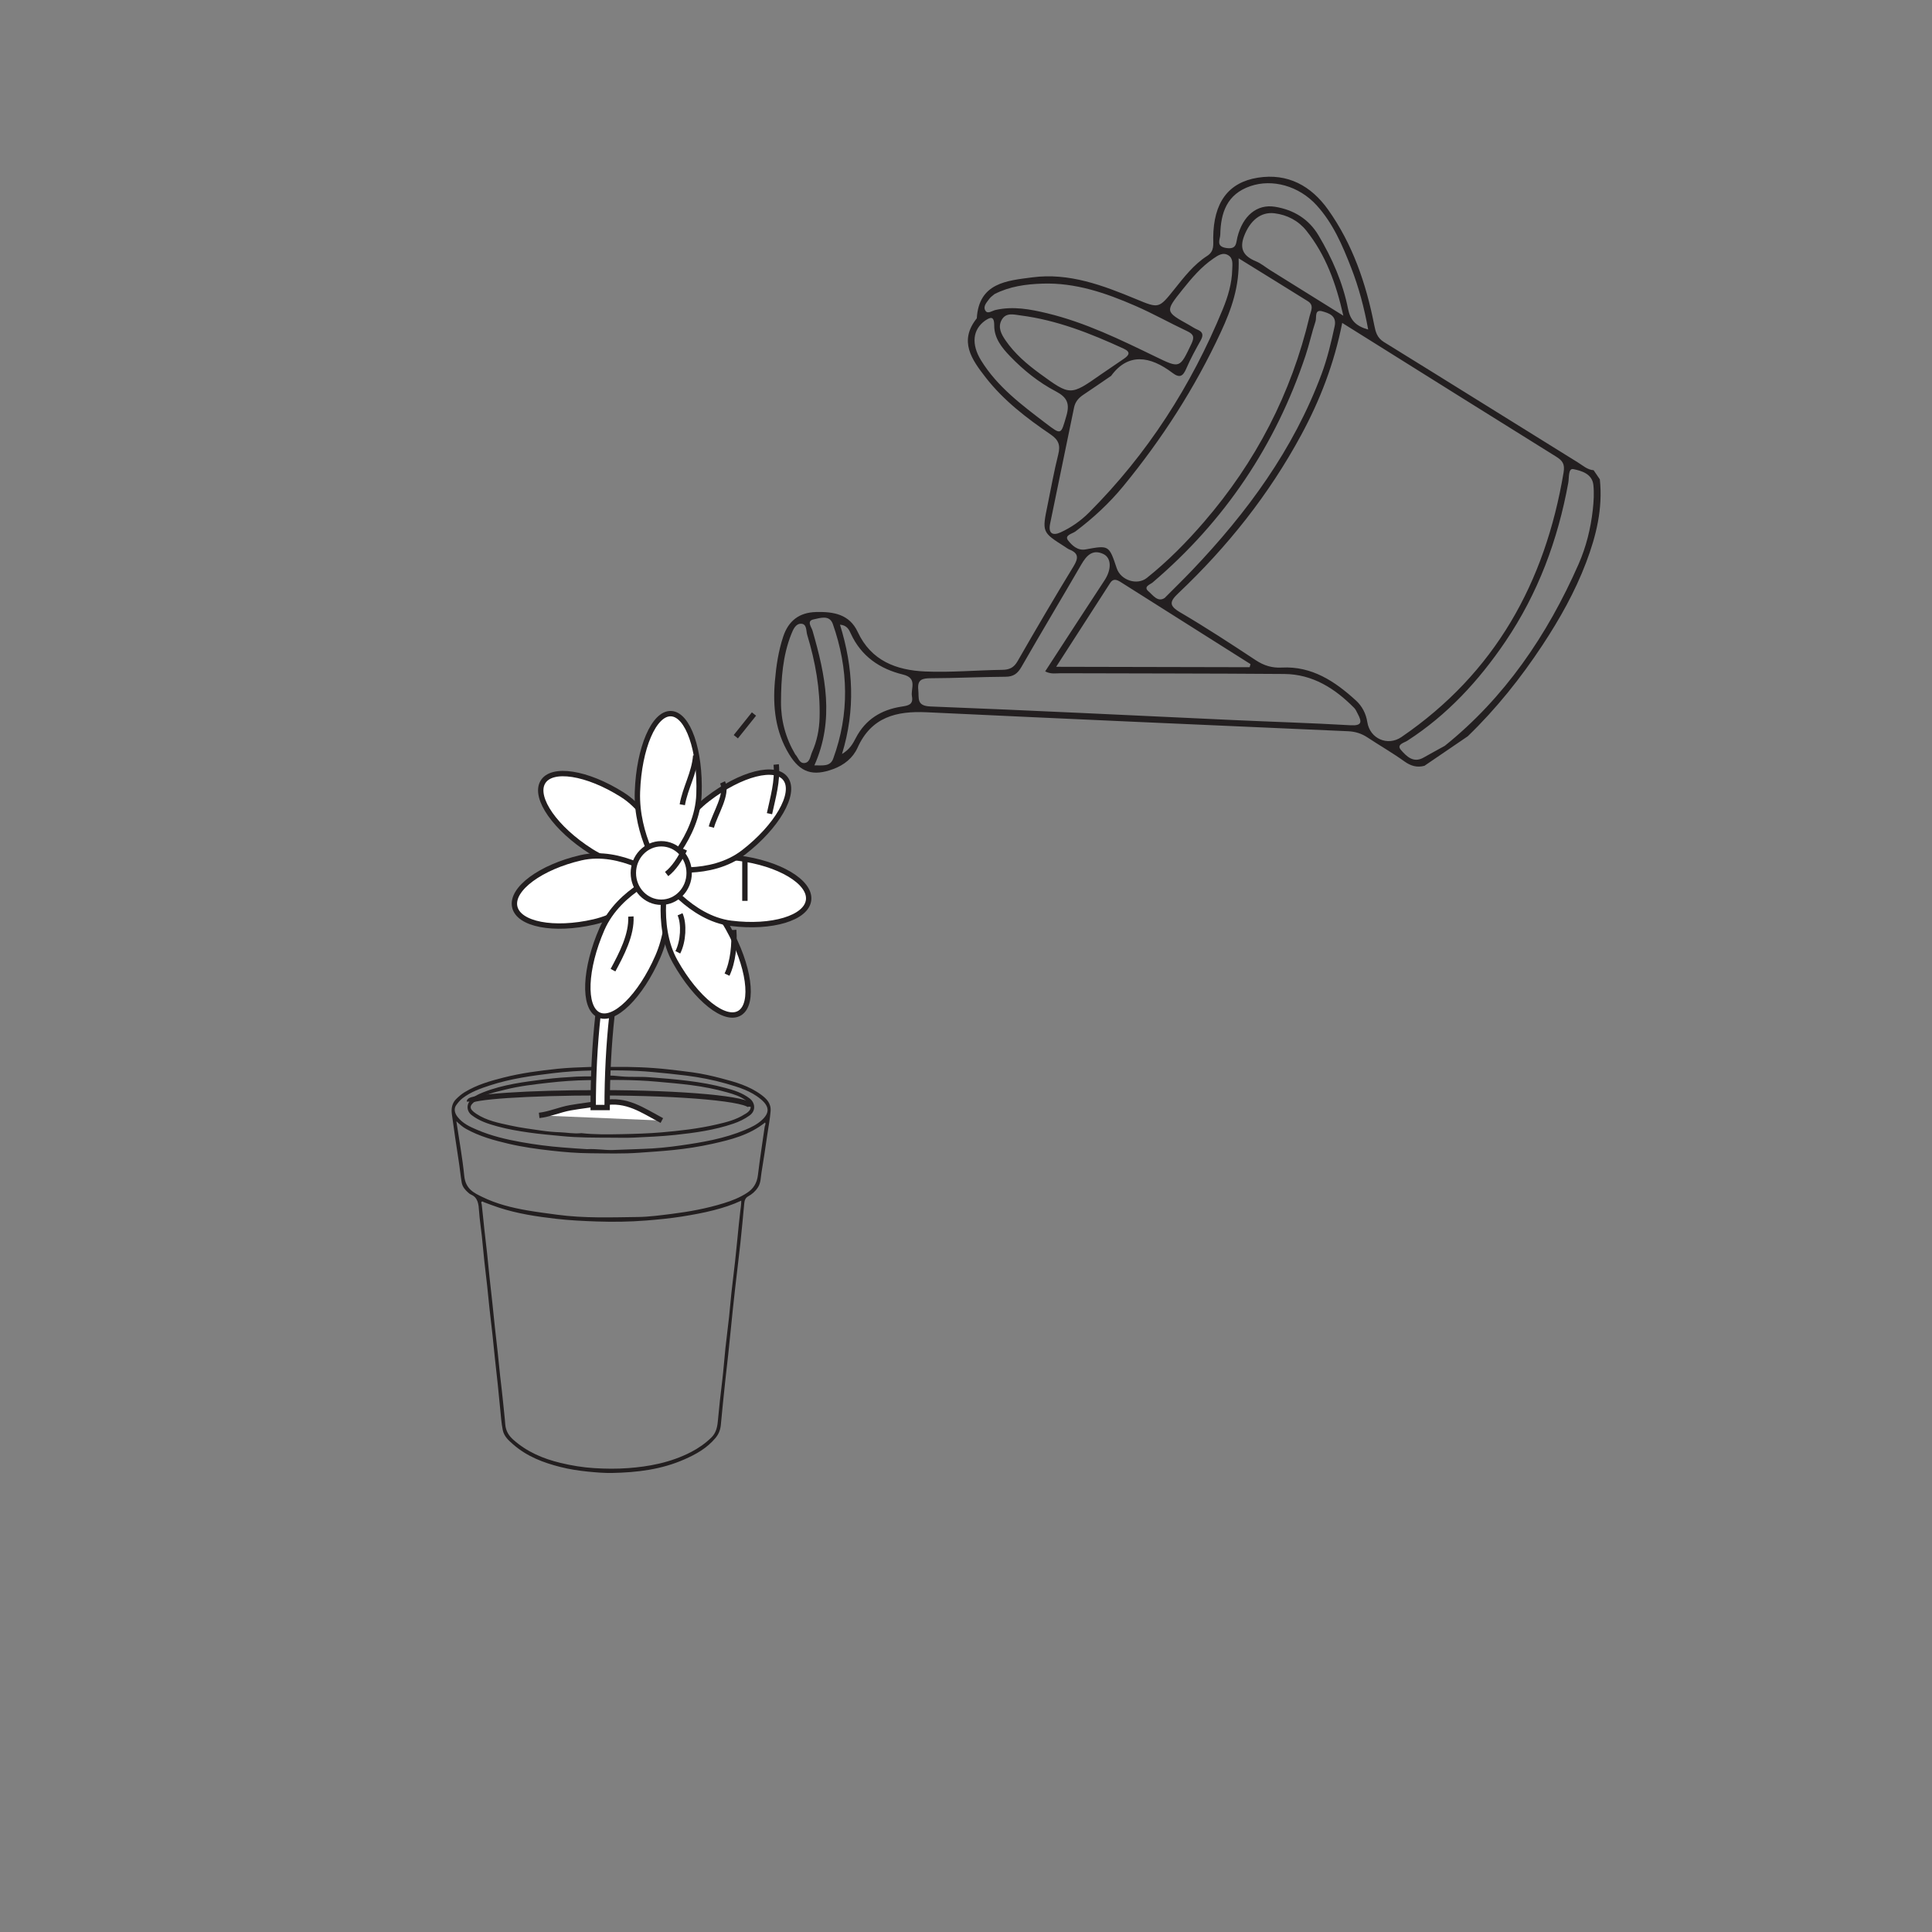 <?xml version="1.0" encoding="UTF-8"?>
<svg xmlns="http://www.w3.org/2000/svg" xmlns:xlink="http://www.w3.org/1999/xlink" width="360pt" height="360pt" viewBox="0 0 360 360" version="1.1">
<rect x="0" y="0" width="360" height="360" fill="#808080" stroke="none"/>
<g id="surface1">
<path style="fill:none;stroke-width:1;stroke-linecap:butt;stroke-linejoin:miter;stroke:rgb(13.73%,12.16%,12.549%);stroke-opacity:1;stroke-miterlimit:10;" d="M -0.002 -0 C -0.002 1.434 -12.533 2.59 -28.021 2.59 " transform="matrix(1,0,0,-1,139.861,206.215)"/>
<path style="fill:none;stroke-width:1;stroke-linecap:butt;stroke-linejoin:miter;stroke:rgb(13.73%,12.16%,12.549%);stroke-opacity:1;stroke-miterlimit:10;" d="M 0.001 -0.001 C 0.001 0.905 10.907 1.64 24.383 1.64 " transform="matrix(1,0,0,-1,87.457,205.265)"/>
<path style=" stroke:none;fill-rule:evenodd;fill:rgb(13.73%,12.16%,12.549%);fill-opacity:1;" d="M 109.379 214.129 C 108.023 214.055 106.449 213.934 104.871 213.812 C 102.285 213.613 99.719 213.277 97.156 212.82 C 94.34 212.32 91.551 211.664 88.875 210.516 C 87.562 209.949 86.23 209.367 85.25 208.105 C 84.684 207.383 84.555 206.566 85 205.941 C 85.34 205.465 85.711 205.008 86.164 204.656 C 87.734 203.445 89.527 202.824 91.312 202.242 C 95.156 200.988 99.117 200.441 103.074 199.969 C 105.43 199.688 107.805 199.52 110.172 199.477 C 113.98 199.41 117.785 199.402 121.594 199.754 C 123.672 199.945 125.746 200.148 127.816 200.41 C 130.34 200.73 132.832 201.203 135.289 201.906 C 137.559 202.559 139.852 203.219 141.785 204.84 C 143.395 206.191 143.414 207.359 141.988 208.684 C 141.059 209.551 139.941 210.078 138.809 210.551 C 134.934 212.18 130.883 212.855 126.824 213.438 C 124.504 213.773 122.164 214.008 119.828 214.078 C 117.938 214.133 116.047 214.234 114.152 214.289 C 112.633 214.332 111.125 214.031 109.379 214.129 M 85.035 208.926 C 85.715 209.551 86.242 210.023 86.844 210.352 C 89.348 211.75 92.031 212.477 94.727 213.113 C 97.367 213.734 100.051 214.105 102.734 214.406 C 105.113 214.676 107.512 214.871 109.902 214.891 C 112.988 214.918 116.078 215.02 119.168 214.789 C 121.258 214.637 123.34 214.508 125.426 214.293 C 127.887 214.043 130.328 213.668 132.754 213.129 C 136.199 212.359 139.625 211.516 142.566 209.16 C 142.738 209.469 142.527 209.691 142.488 209.949 C 142.066 212.941 141.59 215.926 141.234 218.926 C 141.051 220.488 140.352 221.516 139.238 222.25 C 137.871 223.148 136.391 223.73 134.879 224.195 C 131.672 225.191 128.406 225.785 125.105 226.199 C 123.027 226.457 120.945 226.742 118.871 226.77 C 113.855 226.836 108.828 227.023 103.816 226.344 C 101.938 226.09 100.059 225.852 98.184 225.527 C 95.336 225.031 92.531 224.336 89.875 223.039 C 88.332 222.285 86.75 221.582 86.504 219.098 C 86.172 215.75 85.559 212.441 85.035 208.926 M 138.125 223.727 C 138.121 224.48 138.02 225.094 137.941 225.691 C 137.734 227.355 137.586 229.023 137.418 230.691 C 137.273 232.125 137.137 233.555 136.977 234.988 C 136.758 236.941 136.508 238.891 136.293 240.848 C 136.129 242.359 136.016 243.875 135.852 245.383 C 135.637 247.344 135.379 249.289 135.168 251.242 C 134.957 253.23 134.824 255.23 134.582 257.215 C 134.273 259.746 133.988 262.285 133.758 264.832 C 133.652 266.008 133.383 267.051 132.555 267.859 C 131.418 268.969 130.172 269.832 128.82 270.539 C 126.887 271.547 124.871 272.242 122.797 272.727 C 120.895 273.168 118.973 273.422 117.031 273.562 C 114.93 273.719 112.848 273.695 110.746 273.566 C 108.594 273.434 106.48 273.086 104.375 272.574 C 101.215 271.805 98.234 270.566 95.652 268.277 C 94.863 267.57 94.25 266.707 94.148 265.418 C 94.043 263.984 93.859 262.559 93.727 261.125 C 93.582 259.535 93.363 257.953 93.191 256.367 C 93.035 254.914 92.902 253.449 92.742 251.996 C 92.57 250.41 92.379 248.824 92.207 247.238 C 92.047 245.781 91.91 244.32 91.754 242.867 C 91.582 241.25 91.391 239.645 91.219 238.027 C 91.062 236.543 90.922 235.062 90.766 233.574 C 90.594 232.016 90.402 230.457 90.234 228.902 C 90.074 227.414 89.938 225.93 89.766 224.445 C 89.746 224.273 89.594 224.086 89.742 223.938 C 89.883 223.789 90.031 223.957 90.184 224.016 C 91.098 224.359 92.016 224.707 92.941 225.012 C 96.43 226.156 100.016 226.691 103.609 227.105 C 106.129 227.395 108.664 227.516 111.195 227.605 C 114.238 227.707 117.285 227.672 120.32 227.43 C 122.578 227.25 124.836 227.035 127.086 226.68 C 129.07 226.359 131.043 226.008 132.996 225.504 C 134.723 225.059 136.426 224.523 138.125 223.727 M 114.516 198.809 C 112.512 198.809 111.172 198.77 109.836 198.816 C 107.859 198.891 105.875 198.945 103.906 199.152 C 100.531 199.508 97.16 199.945 93.848 200.785 C 91.344 201.418 88.84 202.129 86.543 203.535 C 85.988 203.875 85.492 204.312 85.016 204.773 C 84.246 205.516 84.051 206.523 84.199 207.605 C 84.598 210.492 85.008 213.383 85.461 216.254 C 85.68 217.613 85.797 218.992 86.031 220.348 C 86.168 221.164 86.695 221.738 87.25 222.234 C 87.414 222.383 87.59 222.52 87.781 222.602 C 89.07 223.152 89.184 224.391 89.27 225.734 C 89.371 227.273 89.621 228.793 89.785 230.328 C 89.949 231.867 90.078 233.41 90.242 234.949 C 90.406 236.508 90.609 238.062 90.777 239.621 C 90.938 241.078 91.066 242.539 91.227 243.996 C 91.398 245.582 91.598 247.164 91.77 248.75 C 91.926 250.18 92.059 251.613 92.211 253.047 C 92.387 254.711 92.582 256.375 92.758 258.043 C 92.914 259.527 93.039 261.016 93.199 262.5 C 93.336 263.824 93.418 265.164 93.68 266.457 C 93.918 267.664 94.789 268.414 95.598 269.125 C 98.219 271.422 101.273 272.555 104.434 273.355 C 106.121 273.785 107.832 274.039 109.562 274.215 C 111.07 274.363 112.59 274.496 114.082 274.465 C 118.688 274.367 123.25 273.84 127.602 271.902 C 129.699 270.973 131.703 269.871 133.309 267.961 C 133.883 267.273 134.215 266.5 134.309 265.578 C 134.598 262.738 134.844 259.898 135.168 257.066 C 135.516 254.027 135.863 250.988 136.152 247.938 C 136.402 245.285 136.699 242.641 136.992 239.992 C 137.309 237.191 137.66 234.398 137.965 231.594 C 138.23 229.156 138.445 226.715 138.676 224.273 C 138.734 223.676 138.879 223.215 139.422 222.914 C 140.125 222.527 140.75 222 141.238 221.238 C 141.789 220.375 141.742 219.375 141.902 218.43 C 142.305 216.059 142.641 213.676 142.996 211.289 C 143.207 209.875 143.477 208.465 143.59 207.039 C 143.703 205.574 142.816 204.719 141.863 204.012 C 139.602 202.336 137.023 201.621 134.449 200.945 C 132.684 200.477 130.895 200.078 129.098 199.824 C 127.582 199.617 126.059 199.438 124.539 199.266 C 120.98 198.867 117.418 198.762 114.516 198.809 "/>
<path style=" stroke:none;fill-rule:evenodd;fill:rgb(13.73%,12.16%,12.549%);fill-opacity:1;" d="M 108.336 211.145 C 106.887 211.301 105.637 211.023 104.379 210.984 C 103.199 210.945 102.012 210.836 100.844 210.664 C 98.926 210.383 97 210.145 95.102 209.723 C 92.91 209.238 90.691 208.832 88.734 207.527 C 87.387 206.633 87.375 206.055 88.598 205.141 C 90.277 203.879 92.219 203.52 94.117 203.043 C 96.777 202.375 99.488 202.066 102.191 201.758 C 104.641 201.48 107.109 201.301 109.566 201.266 C 113.82 201.211 118.074 201.164 122.324 201.547 C 124.496 201.742 126.664 201.922 128.828 202.203 C 131.074 202.5 133.297 202.922 135.484 203.543 C 136.746 203.902 138.02 204.289 139.125 205.156 C 140.164 205.969 140.113 206.805 138.98 207.504 C 138.918 207.543 138.852 207.566 138.793 207.605 C 137.145 208.676 135.312 209.117 133.496 209.535 C 130.121 210.316 126.695 210.707 123.27 211 C 120.828 211.207 118.379 211.281 115.934 211.332 C 113.34 211.383 110.742 211.422 108.336 211.145 M 113.812 211.992 C 115.223 211.988 116.633 212.043 118.035 211.977 C 120.617 211.855 123.199 211.754 125.77 211.48 C 129.438 211.09 133.098 210.594 136.648 209.379 C 137.707 209.016 138.723 208.539 139.672 207.855 C 140.902 206.969 140.719 205.469 139.684 204.676 C 138.32 203.633 136.766 203.148 135.199 202.727 C 132.867 202.09 130.504 201.684 128.117 201.387 C 125.738 201.094 123.359 200.91 120.977 200.727 C 119.242 200.59 117.512 200.734 115.793 200.574 C 114.859 200.484 113.926 200.355 113.004 200.457 C 111.156 200.664 109.312 200.516 107.469 200.613 C 105.496 200.719 103.523 200.855 101.566 201.102 C 97.68 201.594 93.781 202.066 90.047 203.531 C 89.086 203.91 88.125 204.352 87.457 205.266 C 86.867 206.074 87.078 207.164 87.844 207.754 C 89.301 208.891 90.961 209.41 92.641 209.875 C 94.59 210.414 96.566 210.746 98.559 211.031 C 100.582 211.324 102.609 211.488 104.641 211.691 C 107.699 212 110.754 211.977 113.812 211.992 "/>
<path style="fill-rule:nonzero;fill:rgb(100%,100%,100%);fill-opacity:1;stroke-width:1;stroke-linecap:butt;stroke-linejoin:miter;stroke:rgb(13.73%,12.16%,12.549%);stroke-opacity:1;stroke-miterlimit:10;" d="M -0.001 0.001 C -3.712 1.978 -6.525 4.064 -10.849 3.317 C -12.884 2.962 -15.107 2.728 -17.041 2.384 C -19.044 2.028 -20.923 1.173 -22.861 0.958 " transform="matrix(1,0,0,-1,123.326,208.798)"/>
<path style=" stroke:none;fill-rule:nonzero;fill:rgb(100%,100%,100%);fill-opacity:1;" d="M 110.531 206.371 L 113.133 206.371 C 113.133 194.496 114.344 183.344 116.543 174.969 C 119.773 162.66 123.488 162.52 123.523 162.52 L 123.523 161.156 C 122.047 161.156 117.543 161.156 113.965 174.781 C 111.75 183.219 110.531 194.434 110.531 206.371 "/>
<path style="fill:none;stroke-width:1;stroke-linecap:butt;stroke-linejoin:miter;stroke:rgb(13.73%,12.16%,12.549%);stroke-opacity:1;stroke-miterlimit:10;" d="M -0 -0.001 L 2.601 -0.001 C 2.601 11.874 3.812 23.026 6.011 31.401 C 9.242 43.71 12.957 43.851 12.992 43.851 L 12.992 45.214 C 11.515 45.214 7.011 45.214 3.433 31.589 C 1.218 23.151 -0 11.937 -0 -0.001 Z M -0 -0.001 " transform="matrix(1,0,0,-1,110.532,206.37)"/>
<path style=" stroke:none;fill-rule:nonzero;fill:rgb(100%,100%,100%);fill-opacity:1;" d="M 115.977 148.098 C 109.391 143.922 102.734 142.891 101.117 145.797 C 99.496 148.703 103.523 154.441 110.109 158.617 C 116.695 162.793 124.516 161.73 124.516 161.73 C 124.516 161.73 122.562 152.273 115.977 148.098 "/>
<path style="fill:none;stroke-width:1;stroke-linecap:butt;stroke-linejoin:miter;stroke:rgb(13.73%,12.16%,12.549%);stroke-opacity:1;stroke-miterlimit:10;" d="M 0.001 0 C -6.584 4.176 -13.241 5.207 -14.858 2.301 C -16.479 -0.605 -12.452 -6.343 -5.866 -10.519 C 0.72 -14.695 8.541 -13.632 8.541 -13.632 C 8.541 -13.632 6.587 -4.175 0.001 0 Z M 0.001 0 " transform="matrix(1,0,0,-1,115.975,148.098)"/>
<path style=" stroke:none;fill-rule:nonzero;fill:rgb(100%,100%,100%);fill-opacity:1;" d="M 108.254 159.828 C 100.766 161.555 95.234 165.633 95.906 168.938 C 96.574 172.238 103.191 173.516 110.684 171.785 C 118.172 170.059 123.215 163.598 123.215 163.598 C 123.215 163.598 115.742 158.098 108.254 159.828 "/>
<path style="fill:none;stroke-width:1;stroke-linecap:butt;stroke-linejoin:miter;stroke:rgb(13.73%,12.16%,12.549%);stroke-opacity:1;stroke-miterlimit:10;" d="M 0.001 -0.001 C -7.488 -1.728 -13.019 -5.806 -12.347 -9.11 C -11.679 -12.411 -5.062 -13.689 2.43 -11.958 C 9.918 -10.231 14.961 -3.771 14.961 -3.771 C 14.961 -3.771 7.489 1.729 0.001 -0.001 Z M 0.001 -0.001 " transform="matrix(1,0,0,-1,108.253,159.827)"/>
<path style=" stroke:none;fill-rule:nonzero;fill:rgb(100%,100%,100%);fill-opacity:1;" d="M 112.168 173.098 C 108.93 180.504 108.637 187.664 111.508 189.09 C 114.379 190.52 119.332 185.672 122.57 178.266 C 125.805 170.859 124.031 162.672 124.031 162.672 C 124.031 162.672 115.402 165.691 112.168 173.098 "/>
<path style="fill:none;stroke-width:1;stroke-linecap:butt;stroke-linejoin:miter;stroke:rgb(13.73%,12.16%,12.549%);stroke-opacity:1;stroke-miterlimit:10;" d="M -0 0 C -3.238 -7.406 -3.531 -14.566 -0.66 -15.992 C 2.211 -17.422 7.164 -12.574 10.402 -5.168 C 13.637 2.238 11.863 10.426 11.863 10.426 C 11.863 10.426 3.234 7.406 -0 0 Z M -0 0 " transform="matrix(1,0,0,-1,112.168,173.098)"/>
<path style=" stroke:none;fill-rule:nonzero;fill:rgb(100%,100%,100%);fill-opacity:1;" d="M 125.816 179.199 C 129.754 186.207 135.148 190.484 137.867 188.746 C 140.586 187.012 139.598 179.922 135.66 172.91 C 131.727 165.902 124.367 162.879 124.367 162.879 C 124.367 162.879 121.879 172.188 125.816 179.199 "/>
<path style="fill:none;stroke-width:1;stroke-linecap:butt;stroke-linejoin:miter;stroke:rgb(13.73%,12.16%,12.549%);stroke-opacity:1;stroke-miterlimit:10;" d="M 0.001 -0.001 C 3.938 -7.008 9.333 -11.286 12.051 -9.547 C 14.77 -7.813 13.782 -0.723 9.844 6.289 C 5.911 13.296 -1.449 16.32 -1.449 16.32 C -1.449 16.32 -3.937 7.011 0.001 -0.001 Z M 0.001 -0.001 " transform="matrix(1,0,0,-1,125.816,179.199)"/>
<path style=" stroke:none;fill-rule:nonzero;fill:rgb(100%,100%,100%);fill-opacity:1;" d="M 136.223 172.047 C 143.836 173 150.305 171.047 150.672 167.691 C 151.043 164.336 145.168 160.844 137.559 159.895 C 129.949 158.945 123.215 163.312 123.215 163.312 C 123.215 163.312 128.613 171.098 136.223 172.047 "/>
<path style="fill:none;stroke-width:1;stroke-linecap:butt;stroke-linejoin:miter;stroke:rgb(13.73%,12.16%,12.549%);stroke-opacity:1;stroke-miterlimit:10;" d="M -0.001 0.001 C 7.612 -0.952 14.081 1.001 14.448 4.356 C 14.819 7.712 8.944 11.204 1.334 12.153 C -6.275 13.103 -13.009 8.735 -13.009 8.735 C -13.009 8.735 -7.611 0.95 -0.001 0.001 Z M -0.001 0.001 " transform="matrix(1,0,0,-1,136.224,172.048)"/>
<path style=" stroke:none;fill-rule:nonzero;fill:rgb(100%,100%,100%);fill-opacity:1;" d="M 138.559 158.824 C 144.766 154.035 148.293 147.934 146.438 145.195 C 144.578 142.457 138.039 144.121 131.832 148.91 C 125.621 153.699 123.438 161.773 123.438 161.773 C 123.438 161.773 132.352 163.613 138.559 158.824 "/>
<path style="fill:none;stroke-width:1;stroke-linecap:butt;stroke-linejoin:miter;stroke:rgb(13.73%,12.16%,12.549%);stroke-opacity:1;stroke-miterlimit:10;" d="M -0 -0.001 C 6.207 4.788 9.734 10.889 7.879 13.627 C 6.02 16.366 -0.52 14.702 -6.727 9.913 C -12.938 5.124 -15.121 -2.951 -15.121 -2.951 C -15.121 -2.951 -6.207 -4.79 -0 -0.001 Z M -0 -0.001 " transform="matrix(1,0,0,-1,138.559,158.823)"/>
<path style=" stroke:none;fill-rule:nonzero;fill:rgb(100%,100%,100%);fill-opacity:1;" d="M 130.246 147.992 C 130.535 139.824 128.199 133.105 125.031 132.977 C 121.867 132.852 119.066 139.367 118.777 147.531 C 118.488 155.695 123.105 162.508 123.105 162.508 C 123.105 162.508 129.957 156.156 130.246 147.992 "/>
<path style="fill:none;stroke-width:1;stroke-linecap:butt;stroke-linejoin:miter;stroke:rgb(13.73%,12.16%,12.549%);stroke-opacity:1;stroke-miterlimit:10;" d="M 0.001 -0.001 C 0.291 8.166 -2.045 14.885 -5.213 15.014 C -8.377 15.139 -11.178 8.624 -11.467 0.459 C -11.756 -7.705 -7.139 -14.517 -7.139 -14.517 C -7.139 -14.517 -0.288 -8.166 0.001 -0.001 Z M 0.001 -0.001 " transform="matrix(1,0,0,-1,130.245,147.991)"/>
<path style=" stroke:none;fill-rule:nonzero;fill:rgb(100%,100%,100%);fill-opacity:1;" d="M 118.016 162.672 C 118.016 165.68 120.344 168.117 123.215 168.117 C 126.086 168.117 128.414 165.68 128.414 162.672 C 128.414 159.66 126.086 157.223 123.215 157.223 C 120.344 157.223 118.016 159.66 118.016 162.672 "/>
<path style="fill:none;stroke-width:1;stroke-linecap:butt;stroke-linejoin:miter;stroke:rgb(13.73%,12.16%,12.549%);stroke-opacity:1;stroke-miterlimit:10;" d="M -0.001 -0.001 C -0.001 -3.009 2.327 -5.446 5.198 -5.446 C 8.069 -5.446 10.397 -3.009 10.397 -0.001 C 10.397 3.011 8.069 5.448 5.198 5.448 C 2.327 5.448 -0.001 3.011 -0.001 -0.001 Z M -0.001 -0.001 " transform="matrix(1,0,0,-1,118.017,162.671)"/>
<path style=" stroke:none;fill-rule:evenodd;fill:rgb(13.73%,12.16%,12.549%);fill-opacity:1;" d="M 151.75 142.613 C 153.262 142.602 154.699 142.895 155.258 141.359 C 158.312 133 158.113 124.613 155.188 116.281 C 154.559 114.492 152.785 115.18 151.605 115.414 C 150.23 115.688 151.215 116.867 151.402 117.516 C 153.797 125.801 155.551 134.086 151.75 142.613 M 183.582 59.727 C 181.215 61.406 180.957 64.148 182.82 67.172 C 185.848 72.078 190.379 75.453 194.859 78.867 C 197.805 81.109 197.672 81.031 198.699 77.508 C 199.371 75.207 198.859 74.035 196.719 72.914 C 193.547 71.254 190.727 68.992 188.227 66.398 C 186.676 64.785 185.246 63.023 185.258 60.629 C 185.262 58.707 184.426 59.18 183.582 59.727 M 156.895 140.496 C 158.379 139.605 158.938 138.531 159.469 137.512 C 161.277 134.027 164.238 132.246 167.984 131.668 C 169.219 131.477 170.215 131.324 169.93 129.758 C 169.66 128.305 171.023 126.363 168.258 125.691 C 163.938 124.645 160.477 122.293 158.535 118.066 C 158.223 117.387 157.863 116.508 156.52 116.398 C 159 124.379 159.422 132.25 156.895 140.496 M 148.18 140.559 C 148.75 141.137 148.938 142.309 149.953 142.172 C 150.93 142.039 150.977 140.906 151.309 140.164 C 152.234 138.109 152.66 135.93 152.719 133.68 C 152.855 128.414 151.926 123.293 150.406 118.277 C 150.188 117.547 150.367 116.262 149.285 116.223 C 148.254 116.188 147.789 117.305 147.449 118.156 C 145.836 122.199 145.555 126.477 145.527 130.766 C 145.504 134.242 146.395 137.531 148.18 140.559 M 254.941 61.406 C 254.18 57.25 253.172 53.484 251.754 49.852 C 250.141 45.707 248.387 41.602 245.336 38.254 C 242.016 34.605 237.059 33.297 233.016 34.676 C 228.598 36.18 227.465 39.645 227.379 43.742 C 227.359 44.609 226.484 45.918 228.516 46.215 C 230.461 46.5 230.297 45.305 230.57 44.203 C 231.57 40.203 234.219 37.984 237.574 38.527 C 241.023 39.082 243.855 40.793 245.672 43.836 C 248.227 48.113 250.219 52.664 251.191 57.559 C 251.598 59.602 252.57 60.742 254.941 61.406 M 250.312 58.828 C 248.934 52.73 247.004 47.48 243.422 42.984 C 241.949 41.141 239.871 40.035 237.48 39.742 C 234.926 39.43 232.93 41.102 231.824 43.977 C 230.871 46.469 231.816 47.785 234.059 48.707 C 234.992 49.09 235.797 49.785 236.664 50.328 C 241.059 53.066 245.457 55.805 250.312 58.828 M 205.141 69.77 C 206.555 68.805 207.969 67.844 209.383 66.879 C 210.336 66.227 210.812 65.617 209.355 64.953 C 203.195 62.125 196.93 59.637 190.145 58.773 C 188.926 58.617 187.469 58.168 186.656 59.594 C 185.859 60.992 186.605 62.312 187.367 63.422 C 189.074 65.91 191.348 67.859 193.781 69.633 C 199.449 73.758 199.441 73.766 205.141 69.77 M 217.02 111.422 C 218.855 109.574 220.512 107.965 222.105 106.293 C 232.352 95.551 241.02 83.762 246.25 69.707 C 247.328 66.809 248.039 63.812 248.691 60.797 C 249.121 58.812 247.605 58.355 246.402 58.012 C 244.871 57.574 245.367 59.164 245.133 59.871 C 244.434 61.98 243.965 64.168 243.262 66.277 C 237.68 82.992 228.207 97.09 214.785 108.527 C 214.34 108.906 212.984 109.312 213.992 110.176 C 214.824 110.883 215.715 112.277 217.02 111.422 M 185.316 54.797 C 184.992 55.086 184.609 55.32 184.367 55.656 C 183.875 56.332 183.09 57.098 183.637 57.922 C 184.059 58.562 184.883 57.902 185.492 57.762 C 188.773 57.016 191.961 57.613 195.129 58.375 C 202.242 60.09 208.777 63.289 215.312 66.457 C 219.875 68.664 219.812 68.68 222.008 64.055 C 222.586 62.844 222.43 62.281 221.227 61.715 C 217.984 60.188 214.848 58.422 211.562 56.992 C 206.055 54.59 200.398 52.645 194.254 52.848 C 191.16 52.949 188.129 53.359 185.316 54.797 M 232.855 124.324 C 232.906 124.133 232.961 123.938 233.012 123.746 C 224.953 118.656 216.895 113.566 208.84 108.469 C 208.117 108.012 207.441 107.734 206.871 108.617 C 203.602 113.676 200.348 118.738 196.801 124.246 C 209.184 124.273 221.02 124.301 232.855 124.324 M 269.211 138.977 C 280.316 130.062 288.309 118.395 294.141 105.129 C 295.559 101.898 296.406 98.48 296.797 94.973 C 296.965 93.449 297.062 91.883 296.902 90.367 C 296.68 88.27 294.66 87.723 293.176 87.414 C 292.184 87.207 292.398 89.023 292.23 89.938 C 290.289 100.594 286.605 110.547 280.5 119.555 C 275.551 126.852 269.684 133.223 262.219 138.035 C 261.648 138.402 260.141 138.727 261.059 139.762 C 262.07 140.898 263.344 142.258 265.262 141.164 C 266.449 140.488 267.652 139.84 269.211 138.977 M 207.043 70.035 C 205.008 71.422 203.461 72.5 201.891 73.539 C 200.996 74.133 200.355 74.852 200.133 75.949 C 198.66 83.164 197.164 90.375 195.672 97.586 C 195.297 99.402 196.16 99.875 197.641 99.191 C 199.594 98.297 201.379 97.051 202.895 95.535 C 213.805 84.621 221.977 71.883 227.836 57.645 C 228.812 55.273 229.555 52.789 229.609 50.18 C 229.633 49.266 229.82 48.176 228.914 47.59 C 227.887 46.926 226.953 47.59 226.094 48.176 C 223.801 49.742 222.039 51.844 220.328 53.98 C 217.074 58.051 217.086 58.059 221.535 60.535 C 222.059 60.824 222.555 61.184 223.102 61.41 C 224.137 61.84 224.281 62.434 223.742 63.406 C 222.785 65.125 221.828 66.855 221.055 68.66 C 220.445 70.082 219.848 70.527 218.469 69.48 C 214.277 66.309 210.203 65.703 207.043 70.035 M 194.754 125.102 C 198.461 119.41 202.113 113.754 205.816 108.133 C 207.133 106.133 207.148 103.938 205.551 103.211 C 203.543 102.297 202.434 103.555 201.48 105.195 C 197.793 111.559 194 117.867 190.344 124.25 C 189.621 125.504 188.855 126.094 187.371 126.102 C 182.75 126.129 178.129 126.363 173.508 126.379 C 171.883 126.383 170.898 126.574 171.109 128.551 C 171.273 130.098 170.715 131.539 173.391 131.641 C 192.211 132.367 211.027 133.312 229.844 134.172 C 237.117 134.504 244.391 134.719 251.656 135.141 C 253.844 135.266 253.77 134.473 252.992 133.004 C 252.797 132.629 252.621 132.207 252.332 131.91 C 248.738 128.27 244.59 125.629 239.312 125.586 C 225.445 125.477 211.574 125.5 197.707 125.449 C 196.797 125.445 195.836 125.672 194.754 125.102 M 230.797 48.133 C 231 53.34 229.441 57.668 227.492 61.867 C 222.688 72.227 216.551 81.766 209.309 90.59 C 206.699 93.77 203.688 96.551 200.387 99.031 C 199.809 99.461 198.273 99.727 199.023 100.699 C 199.707 101.582 200.785 102.648 202.266 102.379 C 206.645 101.578 206.645 101.57 208.09 105.895 C 208.84 108.133 211.887 109.133 213.699 107.688 C 217.586 104.586 221.066 101.059 224.312 97.301 C 233.988 86.102 240.629 73.332 244.027 58.91 C 244.246 57.98 244.926 56.891 243.703 56.129 C 239.527 53.523 235.344 50.945 230.797 48.133 M 250.102 60.172 C 248.613 67.73 245.969 74.562 242.457 81.055 C 236.469 92.137 228.719 101.875 219.594 110.512 C 217.938 112.082 217.754 112.84 219.926 114.113 C 224.715 116.922 229.367 119.969 234.008 123.031 C 235.52 124.027 237.035 124.484 238.816 124.391 C 244.469 124.09 248.762 126.965 252.68 130.547 C 253.812 131.586 254.535 132.969 254.785 134.574 C 255.266 137.641 258.566 139.094 261.129 137.344 C 278.566 125.426 287.91 108.559 291.352 88.035 C 291.621 86.426 291.125 85.812 289.93 85.066 C 278.312 77.844 266.727 70.574 255.129 63.316 C 253.547 62.328 251.965 61.336 250.102 60.172 M 265.426 142.695 C 264.031 143.066 262.879 142.727 261.676 141.867 C 259.457 140.273 257.074 138.91 254.793 137.402 C 253.684 136.668 252.523 136.316 251.191 136.254 C 225.023 135.102 198.852 133.957 172.688 132.719 C 167.023 132.453 162.359 133.602 159.789 139.332 C 158.941 141.219 157.301 142.551 155.266 143.301 C 151.465 144.707 149.117 143.957 147.039 140.543 C 144.48 136.336 143.977 131.707 144.391 126.926 C 144.633 124.105 145.047 121.301 145.945 118.609 C 146.91 115.707 148.895 114.125 152.047 114.043 C 155.309 113.957 158.285 114.438 159.832 117.77 C 162.324 123.137 167.035 124.887 172.367 125.121 C 177.145 125.328 181.945 124.883 186.734 124.816 C 188.07 124.801 188.902 124.434 189.605 123.211 C 193.012 117.273 196.473 111.371 200.035 105.531 C 200.961 104.016 201.016 103.094 199.273 102.395 C 198.961 102.27 198.688 102.043 198.398 101.859 C 194.156 99.164 194.156 99.164 195.219 94.02 C 195.855 90.918 196.406 87.789 197.18 84.719 C 197.609 83.004 197.32 82.008 195.746 80.938 C 191.289 77.906 186.992 74.617 183.648 70.312 C 181.074 67.004 178.609 63.562 182.012 59.312 C 182.406 52.672 187.648 52.301 192.332 51.684 C 199.191 50.773 205.504 53.172 211.707 55.742 C 215.953 57.504 215.93 57.512 218.832 53.887 C 220.652 51.617 222.445 49.285 224.93 47.691 C 226.324 46.801 226.055 45.555 226.066 44.293 C 226.117 37.762 228.852 33.988 234.379 33.109 C 239.969 32.223 244.312 34.648 247.438 39.023 C 252.035 45.461 254.547 52.828 256.062 60.539 C 256.316 61.828 256.582 62.934 257.859 63.723 C 269.938 71.18 281.977 78.707 294.039 86.184 C 294.953 86.75 295.785 87.539 296.949 87.617 C 297.336 88.184 297.723 88.75 298.105 89.316 C 298.684 94.727 297.441 99.828 295.543 104.828 C 293.469 110.293 290.629 115.344 287.418 120.211 C 283.363 126.355 278.797 132.074 273.496 137.195 C 270.805 139.031 268.113 140.863 265.426 142.695 "/>
<path style="fill:none;stroke-width:1;stroke-linecap:butt;stroke-linejoin:miter;stroke:rgb(13.73%,12.16%,12.549%);stroke-opacity:1;stroke-miterlimit:10;" d="M 0.001 0 C -0.265 -3.34 -1.936 -5.953 -2.499 -9.164 " transform="matrix(1,0,0,-1,129.636,140.785)"/>
<path style="fill:none;stroke-width:1;stroke-linecap:butt;stroke-linejoin:miter;stroke:rgb(13.73%,12.16%,12.549%);stroke-opacity:1;stroke-miterlimit:10;" d="M 0.002 -0.001 C 1.049 -2.192 -1.432 -5.88 -2.084 -8.333 " transform="matrix(1,0,0,-1,134.635,145.784)"/>
<path style="fill:none;stroke-width:1;stroke-linecap:butt;stroke-linejoin:miter;stroke:rgb(13.73%,12.16%,12.549%);stroke-opacity:1;stroke-miterlimit:10;" d="M -0.001 -0 C 0.788 -1.762 0.62 -5.047 -0.419 -7.083 " transform="matrix(1,0,0,-1,126.72,170.363)"/>
<path style="fill:none;stroke-width:1;stroke-linecap:butt;stroke-linejoin:miter;stroke:rgb(13.73%,12.16%,12.549%);stroke-opacity:1;stroke-miterlimit:10;" d="M -0 -0.002 C 0.184 -3.404 -1.766 -7.092 -3.332 -9.998 " transform="matrix(1,0,0,-1,117.555,170.779)"/>
<path style="fill:none;stroke-width:1;stroke-linecap:butt;stroke-linejoin:miter;stroke:rgb(13.73%,12.16%,12.549%);stroke-opacity:1;stroke-miterlimit:10;" d="M 0.001 -0.002 C 0.192 -2.627 -0.112 -5.943 -1.249 -8.33 " transform="matrix(1,0,0,-1,136.718,173.279)"/>
<path style="fill:none;stroke-width:1;stroke-linecap:butt;stroke-linejoin:miter;stroke:rgb(13.73%,12.16%,12.549%);stroke-opacity:1;stroke-miterlimit:10;" d="M -0.001 0.001 C 1.362 1.044 2.561 2.896 3.334 4.583 " transform="matrix(1,0,0,-1,124.22,162.864)"/>
<path style="fill:none;stroke-width:1;stroke-linecap:butt;stroke-linejoin:miter;stroke:rgb(13.73%,12.16%,12.549%);stroke-opacity:1;stroke-miterlimit:10;" d="M -0 0.001 C -1.129 -1.41 -2.254 -2.82 -3.383 -4.23 " transform="matrix(1,0,0,-1,140.492,133.047)"/>
<path style="fill:none;stroke-width:1;stroke-linecap:butt;stroke-linejoin:miter;stroke:rgb(13.73%,12.16%,12.549%);stroke-opacity:1;stroke-miterlimit:10;" d="M 0 -0.002 C 0.313 -3.088 -0.613 -6.174 -1.25 -9.166 " transform="matrix(1,0,0,-1,144.633,142.451)"/>
<path style="fill:none;stroke-width:1;stroke-linecap:butt;stroke-linejoin:miter;stroke:rgb(13.73%,12.16%,12.549%);stroke-opacity:1;stroke-miterlimit:10;" d="M -0 -0.001 L -0 -7.915 " transform="matrix(1,0,0,-1,138.801,159.948)"/>
</g>
</svg>
